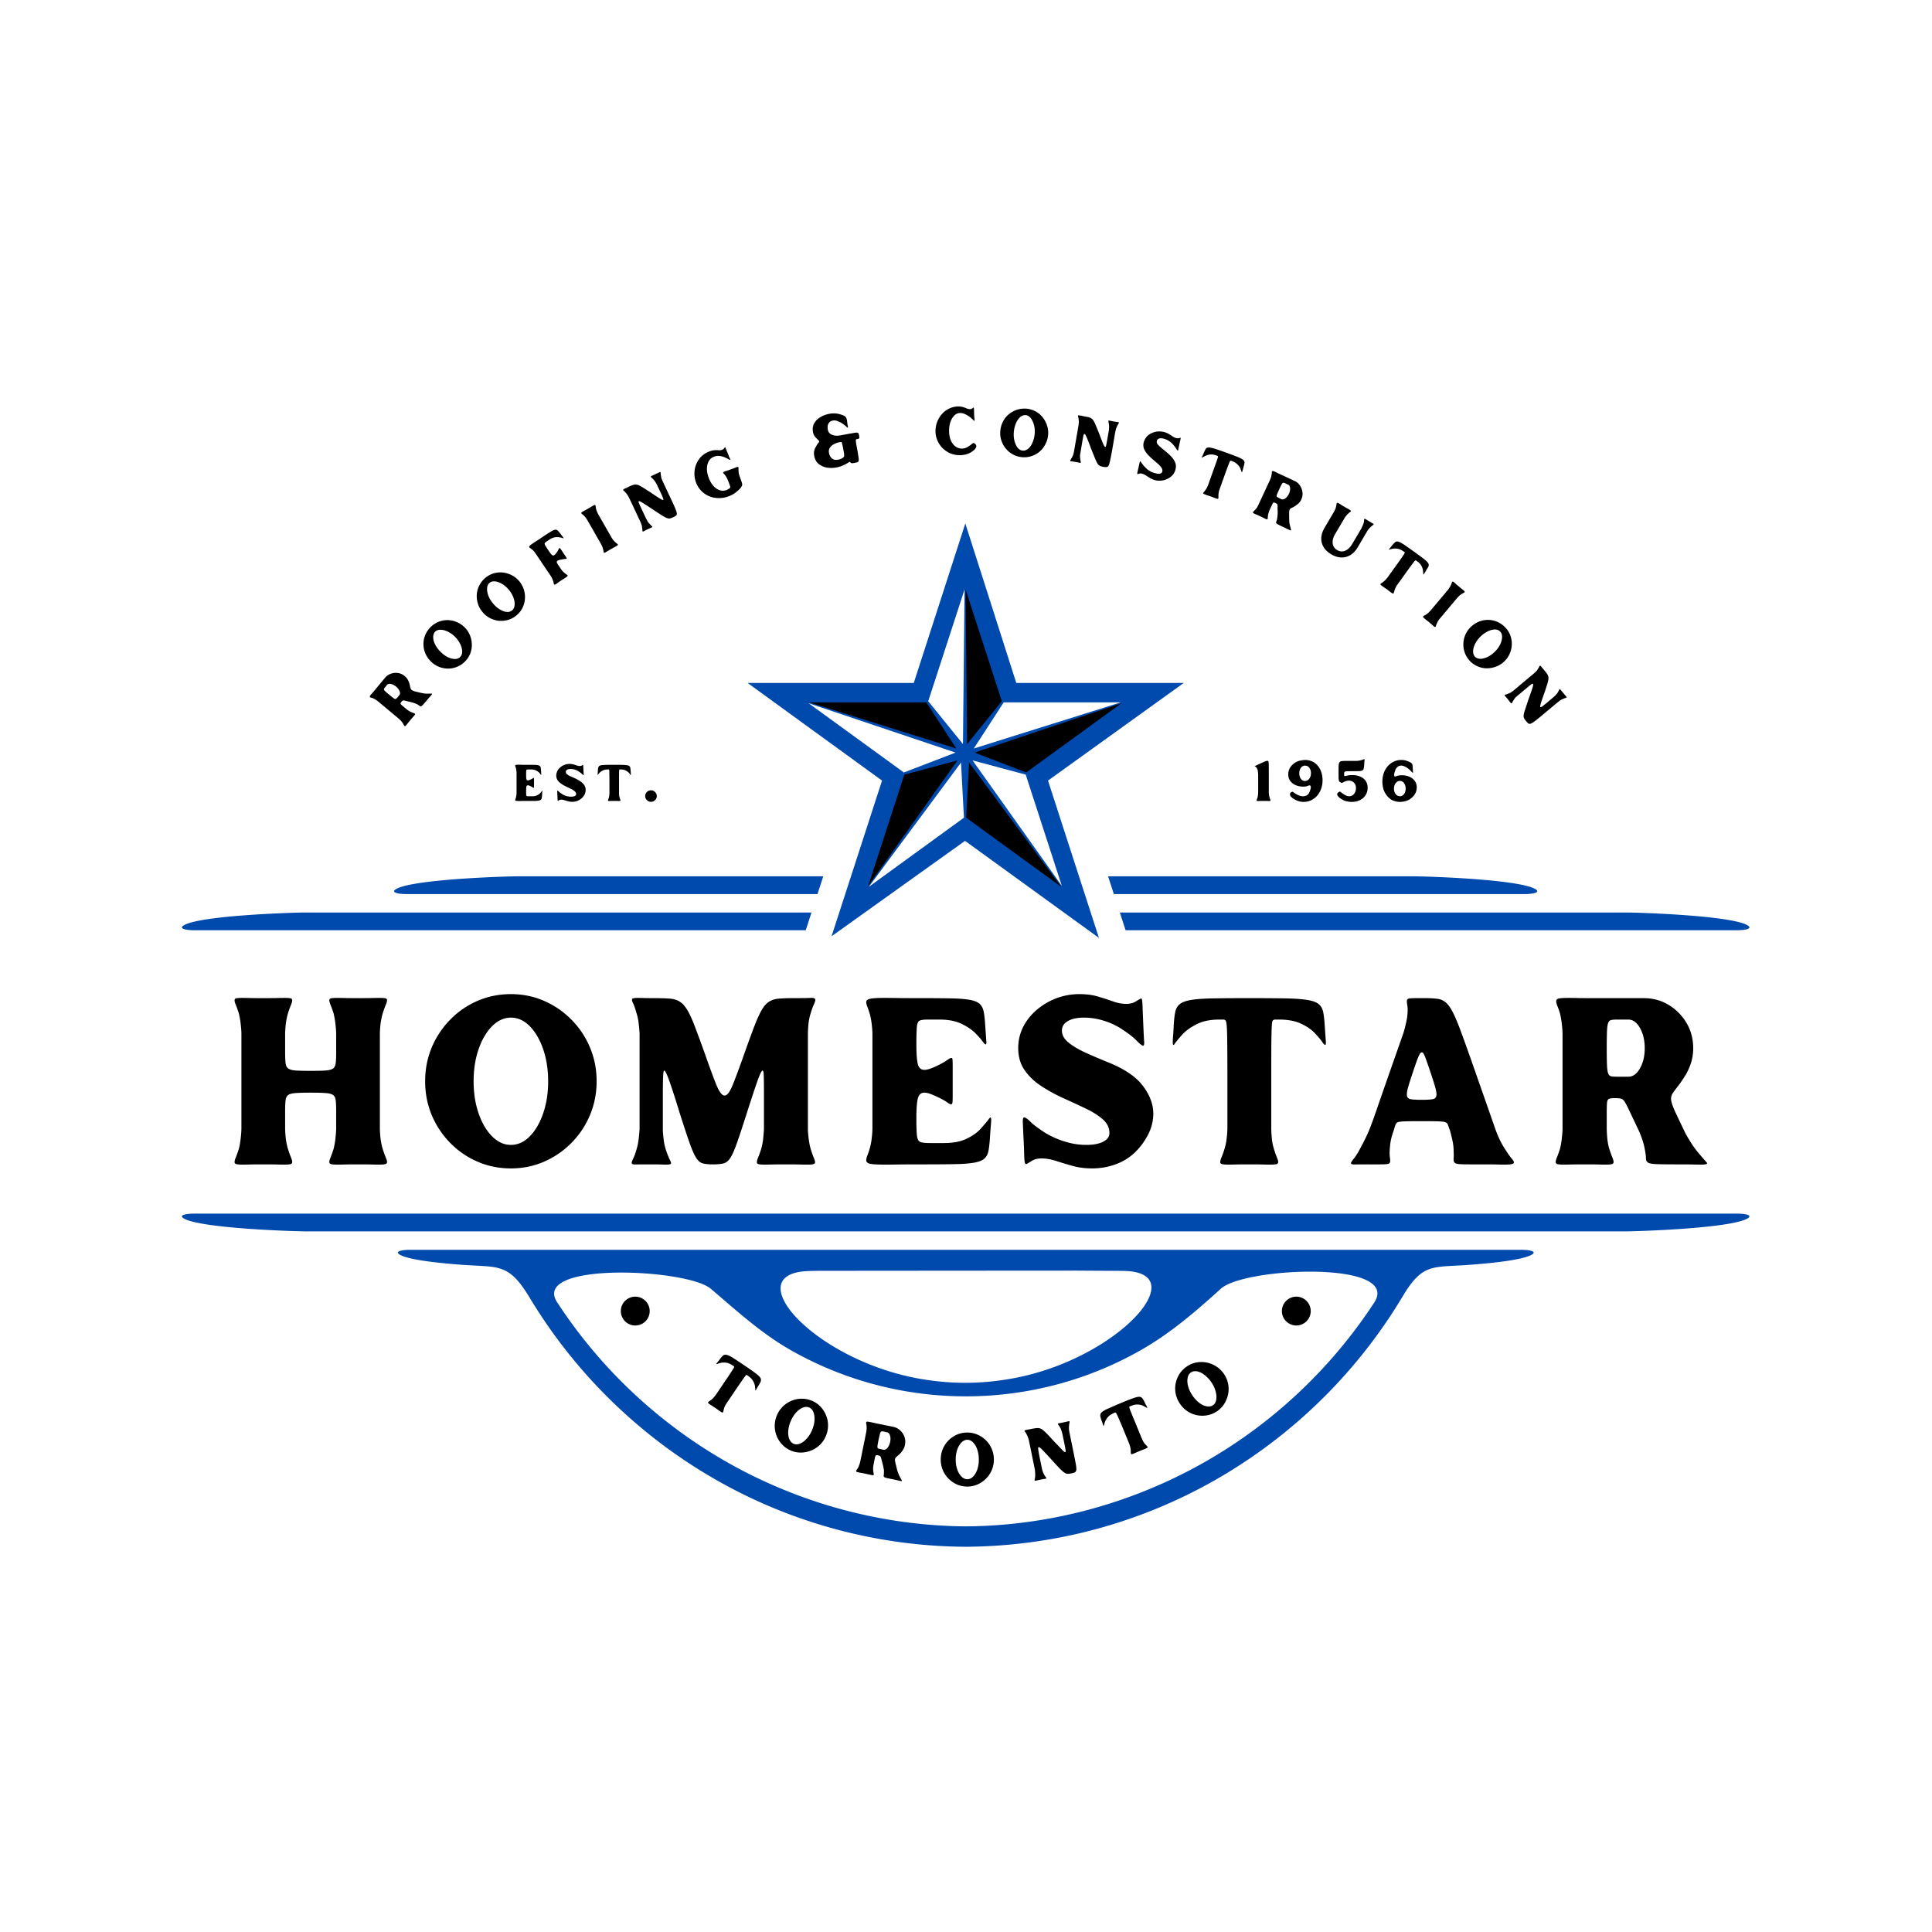 <?xml version="1.0" encoding="UTF-8"?>
<svg data-bbox="35.306 78.897 304.256 221.33" height="500" viewBox="0 0 375 375" width="500" xmlns="http://www.w3.org/2000/svg" data-type="color">
    <g>
        <defs>
            <clipPath id="cea0ae9d-7f0e-450d-8a23-804fbcf4b6a4">
                <path d="M145 101.605h85V183h-85Zm0 0"/>
            </clipPath>
            <clipPath id="7f87ab64-346b-4ec6-8220-143bd2c6331a">
                <path d="M35 170h305v130.355H35Zm0 0"/>
            </clipPath>
        </defs>
        <g clip-path="url(#cea0ae9d-7f0e-450d-8a23-804fbcf4b6a4)">
            <path d="m187.219 114.414-6.703 20.617-.348 1.07 6.742 8.325m-29.969-7.934 17.579 12.774.914.672 10.035-3.86Zm11.692 35.645 17.582-12.778.883-.644-.563-10.7Zm37.472-.176-6.683-20.59-.328-1.016-10.313-2.757Zm11.434-35.629H194.82l-5.808 8.953Zm-20.277-3.77h32.5l-26.344 18.95 9.887 30.535-25.993-18.836-25.91 18.523 9.801-30.222-26.094-18.95h32.254l10.004-30.957Zm0 0" fill-rule="evenodd" fill="#004aad" data-color="1"/>
        </g>
        <path d="m194.105 135.031-6.69-20.629.3 30.024 6.742-8.324m-14.652.23h-22.72l28.532 8.953Zm-4.274 14.023-.328 1.016-6.687 20.59 17.328-24.363Zm11.996 8.36.891.644 17.578 12.778-17.902-24.125Zm11.66-8.781.918-.668 17.583-12.774-28.532 9.586Zm0 0" fill-rule="evenodd" fill="#000000" data-color="2"/>
        <g clip-path="url(#7f87ab64-346b-4ec6-8220-143bd2c6331a)">
            <path d="M187.477 296.266c-14.594-.102-28.555-3.598-40.895-9.586a95 95 0 0 1-8.898-4.926 96.2 96.2 0 0 1-28.692-27.7c-.246-.359-.472-.734-.719-1.081-5.765-8.145 25.032-6.778 29.68-2.832 4.969 4.214 9.805 8.668 15.524 11.918a70 70 0 0 0 4.382 2.285c18.657 8.914 40.54 8.914 59.2 0a71 71 0 0 0 4.379-2.285c5.722-3.25 10.699-7.54 15.527-11.918 4.648-4.22 35.441-5.512 29.676 2.832-.239.355-.477.722-.72 1.082a96.4 96.4 0 0 1-28.687 27.699 96 96 0 0 1-8.902 4.926c-12.34 5.988-26.266 9.484-40.855 9.586m21.5-49.641c5.007.035 8.765.043 9.363.066 13.476.391-1.504 17.176-21.8 20.86-5.974 1.086-11.665 1.137-17.65.129-20.609-3.477-35.64-20.215-22.363-20.95 1.344-.07 2.664-.07 4.016-.07 14.738-.012 31.07-.027 48.434-.035m-21.54 53.602c15.239-.09 29.739-3.645 42.649-9.914a99 99 0 0 0 9.277-5.133 100.34 100.34 0 0 0 32.914-33.586c2.621-4.395 4.371-5.395 7.368-5.727 1.363-.16 3-.187 5.074-.328 5.308-.375 10.797-1.012 12.531-1.973 1.242-.687-.441-.976-1.89-.976H79.558c-1.454 0-3.137.281-1.895.976 1.676.926 6.844 1.551 11.969 1.926 1.351.098 2.535.149 3.562.207 4.457.242 6.301.688 9.63 6.207a100.4 100.4 0 0 0 32.722 33.274 100 100 0 0 0 9.277 5.136 98.7 98.7 0 0 0 42.613 9.91m127.84-61.215c2.543 0 20.434-.575 23.852-2.473 1.238-.691-.445-.973-1.895-.973h-299.6c-1.45 0-3.133.282-1.895.973 3.418 1.899 21.313 2.473 23.852 2.473zm-96.8-58.45H337.18c1.449 0 3.164-.28 1.996-.968-3.23-1.903-21.063-2.477-23.602-2.477H217.36Zm-2.278-7.023H296c1.445 0 3.164-.285 1.992-.973-3.23-1.906-21.062-2.472-23.601-2.472h-59.313Zm-57.523 0H78.87c-1.445 0-3.16-.285-1.992-.973 3.226-1.902 21.058-2.472 23.605-2.472h59.309Zm-2.285 7.024H37.688c-1.45 0-3.16-.282-1.997-.97 3.23-1.902 21.063-2.476 23.602-2.476h98.215Zm0 0" fill-rule="evenodd" fill="#004aad" data-color="1"/>
        </g>
        <path d="M123.305 251.68c1.543 0 2.8 1.257 2.8 2.8a2.8 2.8 0 0 1-5.602 0c0-1.542 1.255-2.8 2.802-2.8" fill-rule="evenodd" fill="#000000" data-color="2"/>
        <path d="M251.613 251.68a2.8 2.8 0 0 1 2.797 2.8 2.8 2.8 0 0 1-2.797 2.797 2.8 2.8 0 0 1-2.8-2.797c0-1.542 1.257-2.8 2.8-2.8" fill-rule="evenodd" fill="#000000" data-color="2"/>
        <path d="M55.891 223.006c.219.68.41 1.219.578 1.625.164.398.25.703.25.922q-.002.314-.344.406-.345.094-1.265.094-.645-.001-1.64-.031-.987-.017-2.36-.016-1.394-.001-2.36.016-.971.03-1.609.03c-.586 0-1-.03-1.25-.093q-.361-.091-.36-.406 0-.327.25-.922c.165-.406.36-.945.579-1.625q.263-1.061.375-2.187.124-1.123.125-1.86V200.74q-.001-.732-.125-1.828-.112-1.106-.375-2.219a23 23 0 0 0-.578-1.609c-.168-.406-.25-.71-.25-.922q-.001-.327.343-.39.34-.077 1.22-.078.639 0 1.624.03.996.017 2.39.016 1.42 0 2.407-.015a59 59 0 0 1 1.64-.031q.92 0 1.235.078.328.064.328.39c0 .211-.086.516-.25.922q-.252.597-.578 1.61-.314 1.112-.437 2.218-.111 1.095-.11 1.828v3.563q0 1.33.094 2.078.092.738.531 1.031.435.3 1.453.375 1.014.064 2.86.063 1.887 0 2.89-.063 1.014-.076 1.453-.375.437-.293.532-1.031.093-.749.093-2.078v-3.563q-.001-.732-.125-1.828-.111-1.106-.375-2.219a23 23 0 0 0-.578-1.609c-.168-.406-.25-.71-.25-.922q0-.327.344-.39.34-.077 1.219-.078.64 0 1.625.03.995.017 2.39.016 1.42 0 2.407-.015a59 59 0 0 1 1.64-.031q.921 0 1.25.078.328.064.328.39-.001.315-.265.922-.252.597-.578 1.61-.316 1.112-.438 2.218-.11 1.095-.11 1.828v18.22q0 .735.11 1.858.122 1.126.438 2.188c.218.68.41 1.219.578 1.625q.264.595.265.922 0 .314-.359.406-.345.094-1.266.094-.645-.001-1.64-.031-.987-.017-2.36-.016-1.393-.001-2.359.016-.971.03-1.61.03-.876 0-1.25-.093c-.242-.062-.359-.195-.359-.406q-.001-.327.25-.922c.164-.406.36-.945.578-1.625q.264-1.061.375-2.187.124-1.123.125-1.86v-3.422q0-1.278-.093-2-.096-.715-.532-1.015-.44-.295-1.453-.36-1.003-.077-2.89-.078-1.845 0-2.86.078-1.02.065-1.453.36-.439.3-.531 1.015-.094.722-.094 2v3.422q-.001.737.11 1.86.122 1.126.437 2.187m0 0" fill="#000000" data-color="2"/>
        <path d="M99.163 226.787q-3.457 0-6.484-1.312a16.6 16.6 0 0 1-5.297-3.64 17.1 17.1 0 0 1-3.578-5.392q-1.283-3.058-1.282-6.562-.001-3.515 1.282-6.578a17.2 17.2 0 0 1 3.578-5.39 16.6 16.6 0 0 1 5.297-3.641q3.029-1.313 6.484-1.313 3.452 0 6.453 1.313 3 1.314 5.297 3.64a16.9 16.9 0 0 1 3.594 5.39q1.296 3.065 1.297 6.579-.001 3.504-1.297 6.563a16.8 16.8 0 0 1-3.594 5.39 16.8 16.8 0 0 1-5.297 3.64q-3 1.314-6.453 1.313m0-29.265c-1.324 0-2.54.554-3.64 1.656q-1.659 1.657-2.626 4.469-.97 2.813-.968 6.234c0 2.273.32 4.344.968 6.219q.967 2.814 2.625 4.469 1.654 1.657 3.641 1.656 2.027 0 3.656-1.656c1.094-1.102 1.961-2.594 2.61-4.47q.967-2.81.968-6.218-.001-3.422-.968-6.234c-.649-1.875-1.516-3.364-2.61-4.47-1.086-1.1-2.304-1.655-3.656-1.655m0 0" fill="#000000" data-color="2"/>
        <path d="M131.877 215.865q-1.283-4.184-1.985-6.125c-.46-1.289-.78-1.937-.968-1.937q-.174.001-.219 1.25-.047 1.237-.047 3.547v6.86q.045.783.172 1.843.14 1.065.469 2.031.421 1.208.718 1.781.296.563.204.75-.095.188-.922.188c-.305 0-.688-.012-1.157-.031a73 73 0 0 0-1.75-.016q-2.202-.001-3 .016c-.523.02-.78-.078-.78-.297q-.001-.263.296-.86.31-.607.625-1.718a11 11 0 0 0 .438-2.141q.124-1.078.171-1.875v-18.562a35 35 0 0 0-.171-1.875 10.2 10.2 0 0 0-.438-2.094q-.362-1.297-.672-1.906-.299-.624-.14-.813.169-.187 1.093-.187.497 0 1.329.03.842.017 1.984.016 1.746 0 2.906.094 1.154.094 1.938.61.78.501 1.453 1.625.668 1.125 1.453 3.187.779 2.05 1.937 5.266 1.419 4.066 2.25 6.093c.563 1.356 1.086 2.032 1.578 2.032q.732.001 1.563-2.032.825-2.026 2.266-6.093a223 223 0 0 1 1.921-5.266c.532-1.375 1.008-2.437 1.438-3.187q.637-1.124 1.422-1.625.796-.516 1.89-.61a35 35 0 0 1 2.813-.094c1.664 0 2.797-.015 3.39-.047q.905-.046.907.375 0 .27-.281.891-.283.627-.641 1.781-.329 1.066-.422 2.172-.094 1.095-.094 1.828v18.72q.048.783.188 1.843c.094.71.242 1.387.453 2.031q.281.877.516 1.438.234.55.234.812 0 .282-.328.375-.33.094-1.25.094-.644-.001-1.656-.031-1.02-.017-2.438-.016-1.44-.001-2.453.016-1.001.03-1.656.03-.878 0-1.203-.093-.315-.093-.313-.375c0-.207.07-.492.219-.86q.234-.56.562-1.53a11 11 0 0 0 .438-2.141c.07-.719.125-1.328.156-1.828v-6.719q-.001-2.31-.031-3.5-.018-1.202-.235-1.203-.281.002-.968 1.937-.69 1.94-2.032 6.125-1.206 3.784-1.937 5.875-.738 2.099-1.313 3-.58.89-1.343 1.078-.751.188-2 .188-1.253 0-1.985-.187-.738-.188-1.312-1.079-.58-.901-1.313-3-.737-2.09-1.937-5.875m0 0" fill="#000000" data-color="2"/>
        <path d="M192.151 220.756q-.093 1.565-.281 2.563-.174.984-.781 1.546c-.399.368-1.047.633-1.953.797q-1.363.251-3.766.297-2.392.047-6.219.047c-1.656 0-3.086.004-4.281.016q-1.8.03-3.047.03-2.11.001-2.906-.155c-.524-.114-.781-.336-.781-.672q-.001-.374.203-.906.218-.528.453-1.313.31-1.061.422-2.187.124-1.123.125-1.86V200.74q-.001-.732-.125-1.828a13 13 0 0 0-.422-2.219q-.236-.779-.453-1.312-.204-.529-.203-.86c0-.331.242-.55.734-.656q.749-.17 2.734-.172 1.185.001 2.938.032 1.764.016 4.156.015 3.638 0 5.969.047c1.55.031 2.765.133 3.64.297q1.311.251 1.891.813.575.55.75 1.547.188.986.281 2.593.14 2.034.203 2.86.078.83-.109.828-.187.002-.61-.594-.408-.59-1.327-1.516c-.68-.707-1.594-1.336-2.75-1.89q-1.722-.827-4.297-.828h-2.266q-1.094.002-1.562.203-.456.204-.547 1.219c-.063.68-.094 1.843-.094 3.5q-.002 2.486.266 3.671.279 1.173 1.296 1.172.92.002 2.907-1.015.965-.499 1.515-.891.562-.406.797-.406.218 0 .234.36.031.345.032 1.171v5.797q0 .924-.047 1.297-.048.375-.266.375c-.156 0-.414-.13-.765-.39q-.534-.39-1.5-.86a19 19 0 0 0-1.703-.75q-.69-.265-1.204-.266c-.68 0-1.109.399-1.296 1.188-.18.78-.266 2.015-.266 3.703q-.001 2.438.11 3.453.121 1.019.671 1.234.544.204 1.89.203h2.72q2.576 0 4.296-.812c1.157-.54 2.07-1.18 2.75-1.922q1.201-1.325 1.641-1.953.436-.622.438.203-.001.423-.079 1.234-.063.798-.156 2.141m0 0" fill="#000000" data-color="2"/>
        <path d="M215.34 219.928q-.002-1.53-1.282-2.656-1.267-1.123-3.297-2.094a200 200 0 0 0-4.281-1.984 32 32 0 0 1-4.281-2.329q-2.033-1.311-3.297-3.109-1.266-1.794-1.266-4.328 0-2.168.938-4.063a10.65 10.65 0 0 1 2.609-3.312 12.8 12.8 0 0 1 3.797-2.266 12.5 12.5 0 0 1 4.547-.828q2.027 0 3.594.469 1.559.457 2.89.937 1.341.486 2.594.485 1.106 0 1.844-.469.592-.357.875-.516.28-.17.343.203.075.364.11 1.516l.14 3.453q.093 2.128.157 3.031.077.891-.204.891-.316 0-1.218-.937c-.594-.633-1.555-1.383-2.875-2.25a13.4 13.4 0 0 0-3.5-1.641 12.9 12.9 0 0 0-3.875-.61q-1.986.002-3.14.673-1.143.657-1.142 1.859 0 1.254 1.266 2.297 1.266 1.032 3.281 1.953 2.03.924 4.297 1.844c3.227 1.28 5.516 2.82 6.86 4.609q2.028 2.672 2.03 5.39 0 2.066-.968 4a13.2 13.2 0 0 1-2.578 3.516q-1.565 1.52-3.75 2.328-2.19.798-4.594.797-2.032-.002-3.765-.484a81 81 0 0 1-3.22-.969q-1.501-.482-2.827-.484-1.16 0-1.938.515l-.875.532q-.282.159-.406-.203-.111-.375-.14-1.547a94 94 0 0 0-.141-3.438 395 395 0 0 1-.125-2.969q-.019-.857.25-.859.375.001 1.312.922.95.925 2.938 2.172a17.2 17.2 0 0 0 3.734 1.625q2.03.626 4.094.625 2.074.001 3.281-.625 1.202-.622 1.203-1.672m0 0" fill="#000000" data-color="2"/>
        <path d="M229.66 200.615c-.805.887-1.344 1.54-1.626 1.953q-.408.628-.406-.25 0-.42.063-1.203.076-.778.125-2.078.092-1.607.297-2.594.199-.996.89-1.546.702-.562 2.219-.813c1.02-.164 2.437-.266 4.25-.297q2.717-.047 7-.047c2.851 0 5.187.016 7 .047s3.234.133 4.266.297q1.545.251 2.218.813.67.55.875 1.547c.133.656.235 1.523.297 2.593q.14 2.034.203 2.906c.051.586.016.875-.11.875q-.186 0-.608-.609-.41-.62-1.329-1.594-1.02-1.108-2.718-1.906-1.704-.81-4.282-.812h-.78a.58.58 0 0 0-.454.187q-.157.175-.203 1.125a96 96 0 0 0-.078 3.11q-.017 2.157-.016 6.125v10.515q0 .737.094 1.86.093 1.126.422 2.187c.207.68.394 1.219.562 1.625q.265.595.266.922-.002.314-.344.406-.345.094-1.265.094-.659-.001-1.657-.031-.986-.017-2.36-.016-1.392-.001-2.374.016-.984.03-1.64.03c-.587 0-1-.03-1.25-.093-.243-.062-.36-.195-.36-.406q-.001-.327.25-.922c.176-.406.367-.945.578-1.625q.327-1.061.438-2.187.124-1.123.125-1.86v-10.516q-.001-3.967-.032-6.125-.017-2.17-.093-3.109-.065-.95-.235-1.125a.54.54 0 0 0-.437-.187h-.735c-1.718 0-3.148.277-4.281.828q-1.705.83-2.766 1.89m0 0" fill="#000000" data-color="2"/>
        <path d="M269.743 223.24q-.049.738.015 1.25.076.503.078.828-.002.457-.344.579-.345.11-1.687.109h-1.969q-1.987-.001-2.797.016-.813.03-.812-.25 0-.216.531-.86c.352-.437.75-1.054 1.188-1.86.457-.85.836-1.593 1.14-2.218q.469-.95.953-2.203c.32-.832.72-1.937 1.188-3.312q.714-2.075 1.922-5.532l3.265-9.312q.234-.78.485-1.86.265-1.09.312-2.109.047-.78-.047-1.312a5 5 0 0 1-.093-.86q-.001-.405.343-.5.34-.094 1.454-.094h1.75c.945 0 1.734.043 2.359.125a3 3 0 0 1 1.64.703c.47.399.93 1.043 1.391 1.938q.687 1.345 1.578 3.781a436 436 0 0 1 2.25 6.266l4.469 12.766c.188.523.445 1.148.781 1.875.344.718.742 1.417 1.203 2.093q.638 1.02 1.094 1.547.47.534.469.797c0 .156-.149.266-.438.328q-.44.094-1.5.094-.644-.001-1.562-.031-.925-.017-2.172-.016h-2.86q-1.518 0-2.187-.062-.656-.076-.844-.329-.187-.247-.14-.78.046-.528 0-1.454a9.5 9.5 0 0 0-.235-2.031 37 37 0 0 0-.453-1.844l-.328-.922q-.14-.499-.422-.687-.27-.187-1.312-.235-1.032-.047-3.469-.047-2.409 0-3.453.047-1.034.048-1.281.219-.251.158-.391.61-.19.61-.578 1.812-.392 1.19-.484 2.937m6.187-9.765q1.561 0 2.219-.14c.445-.095.672-.4.672-.923 0-.375-.102-.894-.297-1.562q-.299-1.013-.844-2.64a79 79 0 0 0-1.031-2.97q-.362-.984-.672-.984-.33 0-.719.984-.392.987-1.047 2.97a65 65 0 0 0-.844 2.64q-.297 1-.296 1.562c0 .524.218.828.656.922q.668.14 2.203.14m0 0" fill="#000000" data-color="2"/>
        <path d="M312.367 223.006c.219.68.41 1.219.578 1.625.164.398.25.703.25.922q-.002.314-.344.406-.345.094-1.265.094-.645-.001-1.641-.031-.986-.017-2.36-.016-1.395-.001-2.39.016-.986.03-1.625.03c-.586 0-1-.03-1.25-.093q-.362-.091-.36-.406 0-.327.25-.922c.165-.406.36-.945.579-1.625q.263-1.061.375-2.187.124-1.123.125-1.86V200.74q-.001-.732-.125-1.828-.112-1.106-.375-2.219a15 15 0 0 0-.516-1.468q-.22-.563-.219-.89c0-.27.164-.442.5-.517q.498-.124 1.844-.125.92.001 2.203.032 1.296.016 3.14.015h9.313q2.672 0 4.829 1.313a10 10 0 0 1 3.468 3.5q1.297 2.189 1.297 4.906a9.5 9.5 0 0 1-.39 2.734q-.392 1.284-1.047 2.391-.878 1.425-1.516 2.234-.644.816-1 1.344-.344.516-.344 1.125-.001.786.875 2.672l1.844 3.875q.468.879 1.094 1.875a21 21 0 0 0 1.36 1.906q1.323 1.566 1.733 2 .421.439-1.093.438-.69-.001-1.797-.031-1.113-.017-2.813-.016-2.718 0-3.984-.047-1.266-.046-1.687-.297c-.274-.164-.407-.457-.407-.875q0-.621-.234-1.781a12.4 12.4 0 0 0-.61-2.187 17 17 0 0 0-.78-1.86l-1.376-2.906q-.69-1.482-1.047-2.078-.346-.593-.734-.703-.393-.124-1.219-.125-.785.001-1.125.125-.344.11-.422.703-.063.597-.062 2.078v2.906q0 .737.094 1.86.091 1.126.406 2.187m3.687-25.11h-2.109q-.796 0-1.219.094c-.273.055-.469.25-.594.594q-.174.503-.218 1.656a85 85 0 0 0-.047 3.22q0 2.08.047 3.218c.031.75.101 1.297.219 1.64q.185.502.593.594c.281.055.688.078 1.219.078h2.11c.894 0 1.648-.539 2.265-1.625q.92-1.639.922-3.906-.001-2.295-.922-3.922-.925-1.64-2.266-1.64m0 0" fill="#000000" data-color="2"/>
        <path d="M139.95 264.52a6 6 0 0 0-.766.234q-.222.08-.063-.156.06-.106.219-.282.17-.186.406-.531.293-.386.516-.61a.8.8 0 0 1 .5-.234q.28-.012.719.188.435.188 1.14.656.703.457 1.797 1.188 1.106.75 1.797 1.25.685.485 1.031.812.357.33.422.594.075.252-.031.547-.112.298-.375.703-.328.562-.469.797c-.086.156-.14.218-.172.187-.023-.008-.031-.094-.031-.25s-.024-.367-.063-.64q-.082-.45-.375-.954-.297-.513-.953-.968l-.219-.141a.14.14 0 0 0-.14-.016q-.065.034-.234.266-.177.22-.563.781-.376.55-1.078 1.563l-1.813 2.687q-.14.2-.328.5a3 3 0 0 0-.265.64q-.095.313-.141.5a.9.9 0 0 1-.094.298c-.031.05-.086.062-.156.031a2.4 2.4 0 0 1-.344-.187 19 19 0 0 0-.422-.297 19 19 0 0 0-.593-.422l-.625-.406-.422-.266a1.6 1.6 0 0 1-.297-.25q-.064-.082-.016-.156a.8.8 0 0 1 .219-.203q.169-.113.438-.313a2.8 2.8 0 0 0 .484-.484q.234-.27.375-.47l1.812-2.687c.47-.675.82-1.203 1.063-1.578q.375-.561.516-.812.152-.247.14-.328 0-.076-.078-.141l-.187-.11q-.676-.467-1.25-.546a3.1 3.1 0 0 0-1.032.015m0 0" fill="#000000" data-color="2"/>
        <path d="M153.5 281.553a5 5 0 0 1-1.687-1.172 5.4 5.4 0 0 1-1.078-1.687 5.4 5.4 0 0 1-.36-1.953q0-1.031.422-2.032a5.2 5.2 0 0 1 1.156-1.718 5.5 5.5 0 0 1 1.688-1.11 5.1 5.1 0 0 1 1.953-.39 4.9 4.9 0 0 1 2.016.406c.656.273 1.21.656 1.672 1.156a5.4 5.4 0 0 1 1.062 1.688q.387.937.375 1.968 0 1.034-.422 2.032a5.1 5.1 0 0 1-1.156 1.703 5.1 5.1 0 0 1-1.687 1.094 5.5 5.5 0 0 1-1.97.406 5 5 0 0 1-1.984-.39m3.547-8.36q-.563-.246-1.25.032-.673.284-1.281.953-.61.673-1.031 1.656a6.2 6.2 0 0 0-.485 1.891q-.065.925.203 1.594.282.669.844.922.576.234 1.25-.047.67-.269 1.281-.953.622-.669 1.032-1.641.42-.983.484-1.89.06-.92-.203-1.594-.269-.687-.844-.922m0 0" fill="#000000" data-color="2"/>
        <path d="M169.49 285.41q.03.327.078.515a1 1 0 0 1 .03.313q-.016.093-.14.093-.111.012-.375-.047a8 8 0 0 1-.515-.109l-.72-.156-.718-.14a4 4 0 0 1-.484-.095 1.4 1.4 0 0 1-.39-.109q-.095-.047-.079-.14a.6.6 0 0 1 .125-.266q.123-.154.281-.453a5.6 5.6 0 0 0 .406-1.203l1.125-5.532a5.4 5.4 0 0 0 .094-1.25 4 4 0 0 0-.078-.484.56.56 0 0 1 0-.281q.013-.124.172-.125c.113-.008.305.015.578.078q.28.047.672.14.389.081.953.204l2.844.578q.796.158 1.375.703.591.532.844 1.281.247.737.078 1.563a2.6 2.6 0 0 1-.297.796c-.137.25-.293.477-.469.672-.23.25-.43.446-.594.578q-.251.204-.39.344a.74.74 0 0 0-.172.328c-.031.156.004.446.11.86l.312 1.297q.092.28.219.609a5 5 0 0 0 .296.672q.311.575.407.734.092.154-.36.063l-.562-.125q-.328-.083-.844-.188a31 31 0 0 1-1.203-.25c-.262-.062-.43-.133-.5-.203q-.113-.11-.078-.297.047-.188.047-.547.028-.314-.032-.687a11 11 0 0 0-.125-.625l-.25-.969a6 6 0 0 0-.187-.687q-.065-.2-.188-.266a1.3 1.3 0 0 0-.343-.11q-.254-.06-.36-.03-.112.016-.172.187a5 5 0 0 0-.156.625l-.172.875a9 9 0 0 0-.094.594q-.035.345 0 .671m2.687-7.407-.64-.14a1.4 1.4 0 0 0-.376-.032c-.093 0-.172.055-.234.156q-.08.143-.172.485c-.055.23-.125.555-.219.969q-.129.627-.187.984-.048.345-.031.516.029.16.156.218.124.048.36.094l.64.14q.406.082.781-.359.375-.45.516-1.14c.101-.469.097-.883-.016-1.25q-.174-.56-.578-.64m0 0" fill="#000000" data-color="2"/>
        <path d="M187.753 288.54q-1.077-.001-2.015-.406a5.4 5.4 0 0 1-2.75-2.797 5.3 5.3 0 0 1-.391-2.047q0-1.078.39-2.031a5.4 5.4 0 0 1 1.11-1.672 5.4 5.4 0 0 1 1.64-1.125 5 5 0 0 1 2.016-.406 4.9 4.9 0 0 1 1.985.406 5.4 5.4 0 0 1 1.656 1.125q.716.721 1.11 1.672.405.953.406 2.031-.001 1.096-.407 2.047a5.1 5.1 0 0 1-1.11 1.656q-.719.72-1.655 1.14a4.9 4.9 0 0 1-1.985.407m0-9.078q-.609 0-1.125.516-.515.516-.828 1.39-.298.861-.297 1.922 0 1.064.297 1.938.311.86.828 1.375t1.125.515q.622 0 1.125-.515.515-.515.813-1.375a6 6 0 0 0 .297-1.938 6 6 0 0 0-.297-1.922q-.298-.874-.813-1.39-.503-.516-1.125-.516m0 0" fill="#000000" data-color="2"/>
        <path d="M202.666 286.203q.2.363.328.515.122.143.11.203c0 .043-.086.078-.25.11a4 4 0 0 1-.36.062 9 9 0 0 0-.531.11q-.657.128-.89.187-.238.047-.25-.047a.7.7 0 0 1 .03-.281c.032-.125.055-.313.079-.563a6 6 0 0 0-.016-.672 7 7 0 0 0-.047-.562l-1.156-5.672q-.061-.215-.156-.531a3.3 3.3 0 0 0-.266-.61 3.4 3.4 0 0 0-.328-.546q-.123-.153-.094-.22c.024-.05.125-.097.313-.14l.422-.078c.167-.031.374-.07.624-.125q.545-.105.907-.14.356-.046.672.03.31.081.656.36.34.281.844.797c.332.344.742.79 1.234 1.328q1.06 1.114 1.563 1.64.498.535.656.5.122-.03.062-.406-.047-.375-.187-1.078l-.438-2.093a5 5 0 0 0-.156-.547 3 3 0 0 0-.25-.61 3 3 0 0 0-.344-.53q-.127-.17-.11-.235c.009-.051.095-.094.25-.125a4 4 0 0 0 .345-.047q.216-.046.53-.11.657-.139.892-.203.233-.06.25.063a.9.9 0 0 1-.032.281 4 4 0 0 0-.078.594 3.4 3.4 0 0 0 0 .687q.047.345.094.563l.781 3.844q.234 1.159.375 1.89.14.72.172 1.14.029.423-.078.61a.6.6 0 0 1-.313.281 3.5 3.5 0 0 1-.578.157q-.345.065-.61.078-.268.018-.515-.094-.236-.106-.578-.406a11 11 0 0 1-.875-.86q-.532-.574-1.36-1.484a61 61 0 0 0-1.671-1.781q-.55-.576-.734-.547-.142.034-.079.484.06.44.22 1.282l.5 2.421q.044.236.155.547.124.299.266.578m0 0" fill="#000000" data-color="2"/>
        <path d="M214.518 275.882q-.2.532-.235.766-.046.235-.156-.016a5 5 0 0 1-.11-.344q-.075-.233-.234-.625a5 5 0 0 1-.203-.765.76.76 0 0 1 .078-.547q.141-.247.547-.5c.262-.164.652-.36 1.172-.578q.767-.342 1.984-.86 1.23-.515 2.016-.812.797-.31 1.266-.422.467-.106.718-.031a.85.85 0 0 1 .422.328q.187.25.39.719.294.579.423.812c.082.156.101.242.062.25q-.047.017-.234-.094a6 6 0 0 0-.578-.312q-.41-.2-1-.235-.597-.03-1.328.282l-.235.093q-.082.035-.094.11 0 .08.094.36.093.269.344.89.248.626.719 1.75l1.234 3.015q.093.223.25.532.153.315.375.578.218.251.36.39c.093.094.156.18.187.25q.03.083-.063.141a2 2 0 0 1-.359.188 10 10 0 0 1-.469.187l-.672.266a103 103 0 0 0-1.156.5 1.5 1.5 0 0 1-.36.109q-.11.019-.14-.062a.8.8 0 0 1-.047-.297c0-.133-.008-.317-.015-.547a5 5 0 0 0-.141-.656 5 5 0 0 0-.187-.563l-1.235-3.016q-.469-1.125-.734-1.734-.268-.622-.406-.875-.123-.265-.204-.312a.17.17 0 0 0-.156-.016l-.203.094q-.75.315-1.125.75a3.2 3.2 0 0 0-.562.859m0 0" fill="#000000" data-color="2"/>
        <path d="M236.198 273.944a5 5 0 0 1-1.906.766 5.3 5.3 0 0 1-2-.031 5.1 5.1 0 0 1-1.828-.766 5.3 5.3 0 0 1-1.469-1.5 5.3 5.3 0 0 1-.797-1.906 5.1 5.1 0 0 1 0-2 5.5 5.5 0 0 1 .75-1.844 4.95 4.95 0 0 1 1.453-1.453 4.8 4.8 0 0 1 1.875-.766 5.4 5.4 0 0 1 1.985.031 5.2 5.2 0 0 1 1.86.782q.871.562 1.468 1.453.61.924.797 1.937c.125.68.117 1.344-.016 2a5.5 5.5 0 0 1-.75 1.844 5 5 0 0 1-1.422 1.453m-5.015-7.562c-.344.218-.563.57-.656 1.046-.102.481-.079 1.016.078 1.61q.221.891.812 1.765a6.1 6.1 0 0 0 1.313 1.454q.732.562 1.453.703.716.14 1.234-.188c.344-.226.555-.578.64-1.047q.142-.716-.093-1.609a5.7 5.7 0 0 0-.812-1.781 6.2 6.2 0 0 0-1.329-1.438q-.72-.563-1.422-.703-.703-.152-1.218.188m0 0" fill="#000000" data-color="2"/>
        <path d="M105.216 154.32q-.034.345-.062.563a.55.55 0 0 1-.172.344q-.142.112-.438.172a6 6 0 0 1-.812.062h-2.25q-.376.014-.64.016a5 5 0 0 1-.673-.032q-.174-.045-.172-.156 0-.076.047-.187.048-.122.094-.297.059-.234.094-.469.03-.246.031-.406v-3.953c0-.102-.012-.235-.031-.391a5 5 0 0 0-.094-.484 2 2 0 0 0-.094-.297.5.5 0 0 1-.047-.188q-.001-.122.157-.156.17-.03.64-.031c.164 0 .375.008.625.015h.875c.664 0 1.18.008 1.547.016q.546.019.781.125.247.096.313.344c.039.156.066.383.078.672q.03.439.047.625.013.174-.016.172-.047.001-.14-.125a2.1 2.1 0 0 0-.89-.734q-.362-.189-.923-.188h-.484q-.254 0-.36.047c-.062.03-.101.12-.109.265q-.017.224-.016.75 0 .55.047.813.06.251.282.25c.132 0 .347-.07.64-.22q.217-.105.328-.187.122-.093.157-.093.077 0 .078.375v1.25q-.002.328-.078.328-.035.001-.157-.078a2 2 0 0 0-.328-.203q-.439-.219-.625-.22c-.156 0-.258.09-.297.266a5 5 0 0 0-.047.797q-.001.533.016.766.012.22.14.266c.094.023.235.03.422.03h.594c.364 0 .672-.054.922-.171q.387-.17.61-.422.262-.28.343-.422.094-.139.094.016-.002.08-.016.265a9 9 0 0 0-.03.5m0 0" fill="#000000" data-color="2"/>
        <path d="M111.828 154.133c0-.219-.102-.406-.297-.563a3 3 0 0 0-.719-.453q-.438-.215-.906-.437-.736-.359-1.156-.688-.421-.339-.61-.703a1.7 1.7 0 0 1-.171-.765c0-.239.054-.5.172-.782q.17-.422.609-.797c.226-.207.5-.367.812-.484a2.7 2.7 0 0 1 1-.187q.435.002.782.109c.226.062.437.133.625.203q.292.094.562.094.233 0 .406-.094.124-.075.172-.11.06-.029.078.048.031.082.032.328c.007.168.02.418.03.75q.03.456.048.656.012.187-.047.187-.065.001-.266-.203a4.4 4.4 0 0 0-.64-.484 2.8 2.8 0 0 0-1.594-.5c-.281 0-.512.055-.688.156a.46.46 0 0 0-.234.422q-.001.234.203.422c.133.125.344.258.625.39q.436.19 1.094.485c.312.156.613.336.906.531q.436.282.719.688c.195.273.297.593.297.968q0 .628-.36 1.157a2.8 2.8 0 0 1-.953.843 2.64 2.64 0 0 1-1.265.313c-.293 0-.57-.04-.828-.11q-.375-.107-.704-.203-.316-.107-.609-.109c-.18 0-.32.04-.422.11q-.129.08-.187.109-.065.035-.094-.047a2 2 0 0 1-.031-.328q-.001-.246-.032-.75-.018-.453-.03-.64-.001-.189.062-.188.076.002.28.203.202.187.642.469a3.1 3.1 0 0 0 1.703.484q.45.001.718-.125.265-.141.266-.375m0 0" fill="#000000" data-color="2"/>
        <path d="M116.435 149.945c-.18.18-.297.313-.36.407-.054.093-.078.086-.078-.032q-.001-.091.016-.265l.031-.453q.014-.34.063-.563a.63.63 0 0 1 .187-.344c.102-.082.266-.14.484-.171q.342-.046.922-.063a76 76 0 0 1 3.047 0q.593.017.922.063c.227.03.39.09.484.171q.153.129.188.344.045.223.062.563.03.439.047.625.013.187-.015.187c-.024 0-.07-.039-.141-.125a3 3 0 0 0-.281-.344 2.1 2.1 0 0 0-.61-.406q-.361-.187-.922-.187h-.156q-.08 0-.11.047c-.023.03-.038.117-.046.25q-.002.19-.016.671v3.61q-.001.159.016.406.029.234.094.469c.039.148.078.265.11.36a.7.7 0 0 1 .062.202q-.001.082-.079.094a1.5 1.5 0 0 1-.25.016c-.093 0-.214-.008-.359-.016h-1.031c-.137.008-.25.016-.344.016-.137 0-.23-.008-.281-.016-.055-.02-.078-.05-.078-.094q0-.075.047-.203c.039-.094.082-.21.125-.36q.06-.233.078-.468.03-.246.031-.406v-2.297q-.002-.844-.016-1.313-.001-.482-.015-.671c0-.133-.012-.22-.032-.25q-.034-.047-.109-.047h-.14q-.58 0-.954.187-.361.174-.593.406m0 0" fill="#000000" data-color="2"/>
        <path d="M126.36 155.633q-.469 0-.796-.328a1.06 1.06 0 0 1-.329-.781q0-.47.329-.797.327-.329.796-.328.452 0 .782.328.341.327.343.797-.002.455-.343.78-.33.33-.782.329m0 0" fill="#000000" data-color="2"/>
        <path d="m246.414 154.742.125.407q.061.14.063.218 0 .082-.078.094a2 2 0 0 1-.297.016c-.106 0-.234-.008-.39-.016h-1.173c-.156.008-.289.016-.39.016-.137 0-.235-.008-.297-.016-.055-.008-.078-.04-.078-.094q0-.077.062-.218.06-.154.14-.407.06-.262.079-.531.03-.263.031-.437v-3.25q0-.265-.031-.547a3 3 0 0 0-.078-.532q-.127-.387-.266-.515c-.086-.094-.156-.14-.219-.14q-.08.001-.078-.032 0-.03.047-.063a4 4 0 0 1 .281-.14q.234-.106.766-.36.422-.186.656-.296a3.6 3.6 0 0 1 .547-.204c.051-.007.11-.015.172-.015q.077 0 .125.031.045.033.078.172.03.14.047.469.014.315.016.89v4.532q-.002.174.031.437.029.268.11.531m0 0" fill="#000000" data-color="2"/>
        <path d="M253.302 151.586q.482 0 .812-.422.342-.42.344-1.094 0-.544-.281-.984-.269-.449-.875-.484-.503.018-.813.453c-.2.281-.297.633-.297 1.047q0 .61.297 1.047.31.438.813.437m-.391 2.969q.45 0 .766-.203.327-.218.484-.594.123-.28.188-.531.077-.262.078-.438-.001-.233-.125-.312-.112-.093-.375.03-.363.175-.985.173a3.65 3.65 0 0 1-1.453-.281 2.6 2.6 0 0 1-1.047-.813q-.39-.527-.39-1.266c0-.375.07-.726.218-1.062q.235-.515.672-.89.61-.53 1.219-.688.621-.154 1.172-.172.608-.013 1.281.25.668.27 1.219.937.434.535.656 1.25.218.72.219 1.5 0 .91-.281 1.672-.283.769-.782 1.344a3.6 3.6 0 0 1-1.172.875 3.43 3.43 0 0 1-2.453.156 4.2 4.2 0 0 1-.828-.375q-.423-.264-.625-.5-.187-.248-.187-.437c0-.164.07-.297.219-.39q.168-.108.25-.11.076 0 .187.078.106.082.313.234.215.16.671.36.245.11.47.156.233.047.421.047m0 0" fill="#000000" data-color="2"/>
        <path d="M260.174 151.836a.9.9 0 0 1-.218-.156.7.7 0 0 1-.094-.281 5 5 0 0 1-.047-.61v-1.14q-.001-.687.016-1.079c.02-.257.066-.453.14-.578a.56.56 0 0 1 .406-.25q.282-.047.797-.047h2.016c.113 0 .258-.007.438-.03q.264-.03.546-.11c.282-.07.461-.133.547-.188q.14-.093.14.094 0 .095-.03.313-.019.204-.032.562a6 6 0 0 1-.093.781q-.048.27-.22.39-.174.13-.577.157-.394.017-1.11.016c-.468 0-.836.008-1.093.015q-.393 0-.563.047c-.117.032-.187.09-.219.172a1 1 0 0 0-.03.297q-.002.25.015.344.012.08.125.078a1 1 0 0 0 .219-.031q.14-.03.343-.078.2-.046.422-.063.234-.014.485-.016c.57 0 1.082.102 1.53.297q.671.282 1.048.844.375.55.375 1.328a2.6 2.6 0 0 1-.407 1.438 2.63 2.63 0 0 1-1.093.953 3.5 3.5 0 0 1-1.579.344c-.335 0-.656-.04-.968-.11a2.6 2.6 0 0 1-.844-.328q-.549-.31-.781-.578-.234-.264-.235-.469 0-.217.235-.375a.8.8 0 0 1 .234-.125c.05-.02.11-.008.172.031.063.043.148.118.266.22.125.093.304.214.546.359q.422.28.86.28.388.001.687-.202.293-.216.47-.578a1.9 1.9 0 0 0 .171-.797q0-.656-.375-1.047-.376-.406-1.016-.406a1.9 1.9 0 0 0-.656.125q-.344.14-.484.234a.5.5 0 0 1-.235.078q-.08-.012-.25-.125m0 0" fill="#000000" data-color="2"/>
        <path d="M271.727 154.555q.515-.03.812-.453.296-.422.297-1.047 0-.608-.312-1.047-.3-.436-.797-.438-.471 0-.813.422-.344.41-.343 1.094c0 .242.039.469.125.688q.123.328.375.546.263.205.656.235m3.266-1.735q0 .563-.235 1.079a2.7 2.7 0 0 1-.672.89q-.58.517-1.203.688a4.5 4.5 0 0 1-1.187.172c-.399 0-.82-.086-1.266-.25q-.656-.249-1.219-.954a3.8 3.8 0 0 1-.672-1.234 5 5 0 0 1-.218-1.5q0-.92.28-1.687a4.1 4.1 0 0 1 .782-1.329 3.8 3.8 0 0 1 1.172-.875q.668-.311 1.453-.312.435 0 .781.094.36.094.641.218.294.129.453.235a.64.64 0 0 1 .219.265c.05.094.082.227.094.391.007.156.02.371.03.64q.031.348.032.5.014.158-.031.157c-.031 0-.117-.07-.25-.219a6 6 0 0 0-.656-.61 3 3 0 0 0-.704-.421q-.361-.155-.64-.156-.391.001-.672.218a1.3 1.3 0 0 0-.437.563 9 9 0 0 0-.204.61q-.063.267-.062.437c0 .293.164.36.5.203q.375-.155.984-.156.811 0 1.469.28c.438.188.785.462 1.047.813q.389.535.39 1.25m0 0" fill="#000000" data-color="2"/>
        <path d="M79.84 138.228q.262.112.437.172.169.066.25.125.059.047.031.14a1 1 0 0 1-.203.282q-.11.142-.297.344a10 10 0 0 0-.437.515q-.253.3-.422.516-.176.22-.282.36-.175.203-.25.25-.079.045-.125 0a.7.7 0 0 1-.171-.235q-.096-.17-.25-.422a4 4 0 0 0-.391-.469q-.233-.217-.39-.359l-3.907-3.266c-.094-.07-.227-.172-.406-.297a3.3 3.3 0 0 0-.547-.312 1.7 1.7 0 0 0-.39-.14.7.7 0 0 1-.266-.11q-.093-.077-.016-.219.065-.14.313-.422c.093-.113.226-.265.39-.453l.563-.672 1.672-2.015q.47-.56 1.156-.781a2.8 2.8 0 0 1 1.375-.125q.702.112 1.281.593.31.269.516.578.199.316.328.672.14.438.187.719.06.283.125.453.06.158.172.25c.125.106.367.215.735.328l1.14.266c.188.043.383.078.594.11q.328.047.656.03h.781q.172 0-.109.329a7 7 0 0 1-.328.375q-.206.235-.5.593-.504.597-.75.86-.235.25-.36.297-.11.046-.25-.047a6 6 0 0 0-.421-.281 5 5 0 0 0-.688-.297 11 11 0 0 0-.578-.172q-.3-.078-.734-.172a8 8 0 0 0-.625-.156c-.125-.032-.227-.02-.297.03q-.093.065-.235.25a.9.9 0 0 0-.171.25q-.03.096.078.22c.074.086.21.214.422.39l.625.516q.152.142.421.312.265.175.547.297m-4.72-5.281-.39.469q-.187.204-.203.344-.03.14.203.375.22.221.828.718.58.485.844.672c.18.125.312.172.406.14q.127-.058.313-.265l.39-.469q.234-.294.047-.78-.2-.481-.687-.892-.499-.405-1-.5-.516-.105-.75.188m0 0" fill="#000000" data-color="2"/>
        <path d="M90.222 128.426q-.675.676-1.547 1.016-.861.346-1.781.328a4.7 4.7 0 0 1-3.312-1.437 4.6 4.6 0 0 1-1.032-1.548 4.7 4.7 0 0 1-.36-1.78q.002-.922.36-1.767a4.9 4.9 0 0 1 1.031-1.53q.692-.67 1.547-1.016a4.5 4.5 0 0 1 1.75-.329 4.8 4.8 0 0 1 1.766.375q.872.363 1.562 1.047.685.705 1.031 1.578.342.862.344 1.782a4.6 4.6 0 0 1-.328 1.765 4.5 4.5 0 0 1-1.031 1.516m-5.75-5.828q-.388.408-.39 1.062 0 .643.359 1.391c.242.5.585.977 1.03 1.422q.675.688 1.407 1.062c.5.243.96.368 1.39.375q.656.019 1.047-.39.389-.375.391-1.032.013-.656-.344-1.406a5.2 5.2 0 0 0-1.015-1.453 5.3 5.3 0 0 0-1.422-1.031q-.75-.358-1.406-.36c-.438-.007-.786.11-1.047.36m0 0" fill="#000000" data-color="2"/>
        <path d="M100.208 119.475a4.4 4.4 0 0 1-1.64.86 4.8 4.8 0 0 1-1.797.156 4.9 4.9 0 0 1-1.719-.547 4.5 4.5 0 0 1-1.437-1.203 4.6 4.6 0 0 1-.875-1.657 4.9 4.9 0 0 1-.188-1.797 4.5 4.5 0 0 1 .516-1.718 4.8 4.8 0 0 1 1.172-1.438 4.54 4.54 0 0 1 3.421-1 4.9 4.9 0 0 1 1.72.547c.55.281 1.034.68 1.452 1.188q.608.768.875 1.671c.176.594.235 1.196.172 1.797a4.7 4.7 0 0 1-.5 1.72 4.5 4.5 0 0 1-1.172 1.421m-5.172-6.36c-.289.243-.453.579-.484 1.016q-.062.657.219 1.438.28.766.89 1.515.597.739 1.297 1.172.715.44 1.36.516.638.065 1.078-.297.42-.34.484-.984c.05-.438-.015-.914-.203-1.438a5.2 5.2 0 0 0-.875-1.531c-.406-.5-.852-.89-1.328-1.172-.469-.281-.922-.445-1.36-.5q-.655-.074-1.078.266m0 0" fill="#000000" data-color="2"/>
        <path d="M109.582 111.212c.145.125.27.227.375.297a1 1 0 0 1 .219.172q.029.081-.031.156a1.3 1.3 0 0 1-.282.219q-.157.112-.39.266-.235.141-.547.343-.316.206-.531.36a9 9 0 0 1-.36.265 1.4 1.4 0 0 1-.343.188q-.096.035-.125-.047a.5.5 0 0 1-.094-.25 3.6 3.6 0 0 0-.375-1.031 4 4 0 0 0-.25-.438l-2.86-4.234a4 4 0 0 0-.296-.406 2.5 2.5 0 0 0-.454-.438 2 2 0 0 0-.312-.234.6.6 0 0 1-.188-.172q-.074-.123.079-.281.14-.172.64-.5.269-.188.672-.438.409-.263.953-.625 1.065-.732 1.672-1.094c.395-.25.703-.398.922-.453a.59.59 0 0 1 .562.14c.164.15.36.372.579.673q.356.454.484.64.14.176.11.188-.036.017-.235-.047a2.6 2.6 0 0 0-.531-.125 2.6 2.6 0 0 0-.938-.016q-.533.081-1.125.485l-.531.359q-.247.175-.313.297-.074.127.079.406.156.282.578.922.438.659.687.906.264.254.516.078.201-.139.578-.671.168-.293.25-.47.092-.186.156-.234.076-.044.328.313l.844 1.266q.171.252.219.359.046.094 0 .125-.083.063-.281.062-.187.001-.516.079-.69.094-.953.265-.206.143-.14.344.075.205.296.516l.453.671c.07.106.172.243.297.407q.2.236.453.437m0 0" fill="#000000" data-color="2"/>
        <path d="m116.138 99.861 2.531 4.422q.105.175.281.438.185.253.407.453.217.206.359.312a.8.8 0 0 1 .203.188q.046.064-.031.156a1.4 1.4 0 0 1-.313.203 9 9 0 0 1-.39.219q-.235.127-.563.313t-.562.328c-.157.093-.29.171-.39.234q-.252.142-.345.156-.079.018-.125-.047a.6.6 0 0 1-.062-.265 2.2 2.2 0 0 0-.11-.469 2.5 2.5 0 0 0-.203-.578 5 5 0 0 0-.234-.453l-2.531-4.422c-.063-.102-.149-.242-.266-.422a3 3 0 0 0-.422-.5 2.4 2.4 0 0 0-.344-.312q-.152-.105-.187-.188c-.031-.05-.023-.098.016-.14q.065-.078.312-.22.157-.091.39-.218.235-.124.563-.313.328-.187.563-.328c.156-.094.289-.172.39-.234q.237-.122.344-.156.095-.03.14.046c.024.055.044.141.063.266q.02.187.078.469c.055.21.125.414.22.61q.126.298.218.452m0 0" fill="#000000" data-color="2"/>
        <path d="M126.049 101.643q.264.299.422.438.152.129.14.187 0 .064-.219.156l-.28.125q-.177.083-.423.188-.548.27-.734.375-.187.111-.234 0-.034-.047-.032-.234a3 3 0 0 0-.062-.516 1.9 1.9 0 0 0-.14-.594 13 13 0 0 1-.173-.469l-2.218-4.703c-.07-.125-.16-.273-.266-.453a2.7 2.7 0 0 0-.375-.5 6 6 0 0 0-.375-.39q-.153-.124-.14-.188.017-.075.28-.203a16 16 0 0 0 .828-.39c.305-.145.563-.255.782-.329q.314-.105.594-.094.282.001.64.172.359.176.891.516.546.329 1.39.89 1.136.769 1.688 1.11.56.344.688.297c.07-.032.062-.157-.032-.375q-.127-.328-.39-.907l-.813-1.718a7 7 0 0 0-.25-.438 3 3 0 0 0-.375-.5 6 6 0 0 0-.406-.39q-.14-.123-.14-.188.012-.06.218-.172c.07-.031.164-.07.281-.125q.17-.093.422-.203.563-.263.75-.344.187-.093.235 0c.007.032.015.118.015.25q.013.188.078.516.028.316.157.61.122.298.203.468l1.5 3.203q.576 1.208.86 1.875.28.673.327 1 .061.316-.125.469a3 3 0 0 1-.562.328q-.3.143-.516.203a1.04 1.04 0 0 1-.453.031 2.6 2.6 0 0 1-.61-.234q-.376-.201-.968-.578-.58-.375-1.5-.984a50 50 0 0 0-1.875-1.22q-.609-.386-.75-.327-.122.064.031.422.153.363.469 1.03l.922 1.954q.092.187.25.469.152.269.375.484m0 0" fill="#000000" data-color="2"/>
        <path d="M141.387 96.349a5.4 5.4 0 0 1-2.016.328 4.8 4.8 0 0 1-1.828-.406 4.8 4.8 0 0 1-1.5-1.078 4.6 4.6 0 0 1-.969-1.61 4.8 4.8 0 0 1-.281-1.86 4.5 4.5 0 0 1 .406-1.75 4.4 4.4 0 0 1 1-1.437c.438-.406.942-.71 1.516-.921q.591-.217 1.031-.235.452-.013.781.016.34.016.61-.078a.85.85 0 0 0 .406-.282c.094-.132.148-.218.172-.25q.046-.044.156.25l.438 1.079q.232.611.359.859c.094.168.117.262.078.281q-.065.02-.312-.11c-.168-.093-.407-.21-.72-.359a4 4 0 0 0-1-.28 2.2 2.2 0 0 0-1.077.124 1.94 1.94 0 0 0-1.063.875q-.346.626-.36 1.469c0 .555.11 1.125.329 1.719q.327.907.86 1.547.543.626 1.187.875c.437.167.89.18 1.36.03q.198-.074.421-.202.247-.153.313-.235.076-.076.046-.234a6 6 0 0 0-.14-.469l-.235-.625a4 4 0 0 0-.203-.469 5 5 0 0 0-.328-.562 2 2 0 0 0-.297-.36 1 1 0 0 1-.156-.203q-.033-.092.063-.156c.062-.039.171-.094.328-.156l.437-.14q.264-.093.61-.22c.25-.082.46-.16.64-.234q.262-.106.438-.172c.156-.05.257-.078.312-.078q.092-.013.125.078.029.066.016.266-.019.187.015.469.013.328.094.64.093.299.156.485l.25.703q.094.251.157.484.077.222.03.438c-.03.148-.132.32-.296.515q-.236.3-.766.735a4 4 0 0 1-.765.53 6 6 0 0 1-.828.376m0 0" fill="#000000" data-color="2"/>
        <path d="M158.041 88.48a2.4 2.4 0 0 1-.015-.906q.075-.421.296-.782.33-.608.516-.812.186-.216.172-.344-.019-.075-.172-.203c-.094-.094-.246-.242-.453-.453a1.8 1.8 0 0 1-.39-.516 2.4 2.4 0 0 1-.204-.672c-.101-.582-.031-1.109.219-1.578q.373-.715 1.156-1.203.78-.498 1.86-.703a5 5 0 0 1 1.078-.062q.513.033.968.171.48.141.75.282.264.129.375.328.124.19.188.484.011.143.047.344.03.188.047.422l.11.547q.03.176-.017.187-.063.018-.343-.234-.268-.264-.907-.688a4.5 4.5 0 0 0-.843-.39 1.6 1.6 0 0 0-.782-.078c-.343.062-.601.199-.765.406q-.234.298-.281.672c-.024.25-.016.464.015.64q.094.563.469.844c.258.188.563.309.906.36a3.5 3.5 0 0 0 1.047-.032l1.766-.328q.654-.106 1.015-.172.374-.059.532-.031.17.034.234.156.061.112.11.36.046.313.046.453c.008.086-.015.14-.078.172a1.2 1.2 0 0 1-.297.093.6.6 0 0 0-.234.063q-.064.047-.063.265.013.206.078.657.077.439.235 1.265.14.814.203 1.282c.05.312.063.539.031.671q-.035.205-.187.282a2 2 0 0 1-.453.109 4 4 0 0 1-.532.094.5.5 0 0 1-.25-.016 1 1 0 0 1-.187-.14q-.096-.105-.156-.094a1.7 1.7 0 0 0-.297.172q-.237.157-.813.437-.689.346-1.437.469a5.2 5.2 0 0 1-1.938.016 3.5 3.5 0 0 1-1.562-.735q-.644-.56-.813-1.531m5.75-.719-.125-.656a16 16 0 0 0-.203-.953q-.066-.294-.125-.328-.065-.046-.172-.032l-.25.047q-.485.096-1 .344a2.2 2.2 0 0 0-.812.688q-.317.42-.188 1.078.045.27.219.609.17.328.547.563c.258.148.61.18 1.047.093.289-.05.531-.14.718-.265q.235-.14.329-.25.092-.122.078-.344c0-.145-.024-.344-.063-.594m0 0" fill="#000000" data-color="2"/>
        <path d="M186.375 88.35a4.8 4.8 0 0 1-1.844-.328 4.74 4.74 0 0 1-2.562-2.484 4.65 4.65 0 0 1-.39-1.828q0-.967.327-1.828a5.2 5.2 0 0 1 .938-1.531 4.3 4.3 0 0 1 1.39-1.047 4.1 4.1 0 0 1 1.704-.407q.607.001 1.015.125.405.127.703.266.31.127.625.125.262 0 .438-.14.186-.154.25-.172.06-.03.078.28c.008.212.02.595.031 1.157q.045.627.078.89.03.252-.047.25-.062.002-.296-.25a6 6 0 0 0-.735-.609 4.7 4.7 0 0 0-.875-.484 2.1 2.1 0 0 0-.844-.172q-.627 0-1.109.469-.485.468-.766 1.265-.282.8-.265 1.797c.008.688.125 1.29.344 1.797q.327.75.89 1.172a2.135 2.135 0 0 0 2.39.078q.405-.246.61-.422.217-.168.328-.25c.07-.062.141-.086.203-.078q.092.017.266.156c.164.118.25.262.25.438q.013.252-.25.563-.25.314-.86.687a4.2 4.2 0 0 1-.937.375 5.4 5.4 0 0 1-1.078.14m0 0" fill="#000000" data-color="2"/>
        <path d="M198.44 88.74a4.3 4.3 0 0 1-1.765-.5 4.6 4.6 0 0 1-1.407-1.124 4.7 4.7 0 0 1-.89-1.578 4.5 4.5 0 0 1-.219-1.86q.077-.983.5-1.812a4.4 4.4 0 0 1 1.11-1.422 4.9 4.9 0 0 1 1.562-.89 4.8 4.8 0 0 1 1.828-.235 4.7 4.7 0 0 1 1.781.5q.827.422 1.391 1.125.576.688.875 1.578c.207.586.285 1.203.234 1.86a4.7 4.7 0 0 1-.515 1.812 4.8 4.8 0 0 1-1.094 1.422 4.5 4.5 0 0 1-1.547.89q-.879.311-1.844.235m.625-8.171q-.563-.029-1.062.406c-.324.281-.594.68-.813 1.188a5.5 5.5 0 0 0-.406 1.718 4.9 4.9 0 0 0 .14 1.75q.216.799.626 1.297.422.503.984.532.544.046 1.047-.375.5-.421.828-1.188a5.3 5.3 0 0 0 .422-1.719q.077-.95-.156-1.75c-.149-.531-.36-.96-.64-1.297q-.424-.514-.97-.562m0 0" fill="#000000" data-color="2"/>
        <path d="M209.657 88.98q.046.374.093.579.061.201.016.25-.034.046-.266.015c-.074-.023-.172-.046-.297-.078q-.187-.033-.468-.078a8 8 0 0 0-.813-.125q-.221-.019-.203-.125a1 1 0 0 1 .11-.219q.106-.17.265-.453.153-.246.234-.547.077-.31.125-.515l.891-5.125q.012-.2.047-.5.029-.295-.031-.625a3 3 0 0 0-.094-.563q-.047-.187 0-.234.06-.045.36.016.152.015.359.062.215.048.53.11c.321.054.595.109.813.171.22.055.399.137.547.25q.233.159.438.516.201.362.437.953c.164.387.375.89.625 1.516q.481 1.3.735 1.89.264.597.406.625.106.017.187-.312.077-.341.188-.969l.328-1.875q.03-.2.047-.5a2.6 2.6 0 0 0-.016-.625 5 5 0 0 0-.094-.562c-.03-.126-.039-.204-.015-.235q.031-.046.266-.016.107.017.296.063.2.047.47.094l.812.125q.215.032.203.125a1.2 1.2 0 0 1-.125.234 3 3 0 0 0-.25.469 2.5 2.5 0 0 0-.219.594c-.055.21-.094.375-.125.5l-.594 3.468a60 60 0 0 1-.39 2.016c-.094.477-.196.813-.297 1q-.141.293-.375.313-.222.028-.64-.032a4 4 0 0 1-.548-.14 1.05 1.05 0 0 1-.39-.235c-.118-.117-.235-.297-.36-.547q-.188-.373-.453-1.015c-.18-.438-.402-.992-.672-1.672a35 35 0 0 0-.812-2.078q-.284-.669-.438-.703c-.086-.02-.156.101-.219.359a32 32 0 0 0-.203 1.125l-.359 2.125a4 4 0 0 0-.078.516q-.019.315.016.625m0 0" fill="#000000" data-color="2"/>
        <path d="M225.588 91.57q.107-.405-.156-.797-.27-.404-.75-.813a110 110 0 0 0-.984-.843c-.524-.458-.922-.868-1.204-1.235-.28-.375-.46-.726-.53-1.062a2.3 2.3 0 0 1 .046-1.032q.123-.435.469-.906.34-.468 1.031-.797a3.3 3.3 0 0 1 1.172-.328q.64-.06 1.297.11.545.157.937.39.389.234.719.469.329.221.656.297a1 1 0 0 0 .531.015q.2-.044.266-.062.077-.029.078.078 0 .096-.078.406-.081.317-.203.938c-.086.386-.14.664-.172.828q-.033.252-.11.234-.082-.029-.28-.343a7 7 0 0 0-.626-.829 3.65 3.65 0 0 0-1.812-1.14q-.533-.14-.89-.031a.59.59 0 0 0-.438.453.68.68 0 0 0 .094.593q.198.284.656.672.468.393 1.187.985c.344.293.664.605.97.937.3.336.523.703.671 1.11q.216.595.016 1.296a2.54 2.54 0 0 1-.829 1.313q-.609.528-1.453.734a3.5 3.5 0 0 1-1.687-.015 4 4 0 0 1-.984-.422c-.282-.18-.547-.344-.797-.5a2.7 2.7 0 0 0-.735-.328q-.329-.082-.547-.016-.187.076-.28.094-.083.011-.095-.094c0-.074.02-.21.063-.422q.077-.311.219-.937.124-.563.171-.797.061-.246.125-.235.094.035.282.344c.133.211.36.48.672.813q.78.861 1.953 1.156.56.153.922.078c.238-.055.382-.172.437-.36m0 0" fill="#000000" data-color="2"/>
        <path d="M234 88.47a4 4 0 0 0-.61.328q-.159.128-.094-.079l.14-.312.235-.547q.17-.404.313-.656a.67.67 0 0 1 .39-.313q.234-.077.656.016c.29.055.672.156 1.141.313q.717.235 1.844.64c.75.274 1.363.5 1.844.688q.716.269 1.093.484c.25.137.414.273.5.406a.64.64 0 0 1 .094.485 7 7 0 0 1-.172.718q-.159.552-.219.797-.064.235-.093.219-.048-.013-.125-.219a5 5 0 0 0-.203-.547c-.118-.25-.297-.5-.547-.75q-.375-.387-1.032-.64l-.203-.063c-.062-.02-.117-.015-.156.016-.031.023-.086.11-.156.266a51 51 0 0 0-.313.812q-.22.564-.593 1.61l-.985 2.75a4 4 0 0 0-.156.5 5 5 0 0 0-.094.609v.484a1 1 0 0 1-.031.281q-.017.075-.11.063a1.1 1.1 0 0 1-.312-.078 10 10 0 0 1-.453-.172l-.625-.234a9 9 0 0 0-.61-.204 4 4 0 0 1-.421-.156 1.2 1.2 0 0 1-.344-.156q-.082-.065-.047-.14a.8.8 0 0 1 .156-.22 2.6 2.6 0 0 0 .282-.374 2.6 2.6 0 0 0 .328-.532q.122-.28.203-.484l.984-2.75.578-1.61q.2-.575.282-.828.076-.247.046-.312a.16.16 0 0 0-.109-.094l-.187-.078q-.692-.247-1.22-.187-.532.062-.89.25m0 0" fill="#000000" data-color="2"/>
        <path d="M246.123 99.982q-.035.296-.047.485a.65.65 0 0 1-.047.28q-.032.06-.125.048c-.062 0-.172-.04-.328-.11l-.406-.203a15 15 0 0 0-.625-.297q-.347-.175-.594-.28a7 7 0 0 1-.422-.173 2 2 0 0 1-.297-.172q-.064-.066-.03-.125a.7.7 0 0 1 .171-.234c.094-.086.203-.195.328-.344q.218-.215.36-.484.152-.282.234-.469l2.156-4.625q.077-.17.188-.469.122-.292.156-.609.061-.246.063-.422c0-.125.007-.219.03-.281q.047-.093.204-.063.153.019.5.172.201.111.531.281.34.16.797.36l2.375 1.11a2.4 2.4 0 0 1 1.047.921c.258.399.414.828.469 1.297q.075.705-.235 1.39a2.6 2.6 0 0 1-.437.641 2.5 2.5 0 0 1-.563.469q-.376.282-.64.406-.253.11-.407.203a.53.53 0 0 0-.203.235c-.074.148-.11.41-.11.797l.016 1.171q.012.282.047.61.047.327.141.64.14.576.188.735.059.17-.329 0c-.105-.055-.257-.125-.453-.219q-.281-.142-.703-.344-.69-.314-1-.484-.315-.159-.39-.281-.082-.112-.016-.266c.039-.105.094-.266.156-.484q.076-.41.094-.719.03-.299.031-.61c0-.21-.012-.456-.031-.75q.03-.468 0-.656-.017-.187-.11-.25a1.1 1.1 0 0 0-.296-.172 1.1 1.1 0 0 0-.297-.109q-.094-.014-.188.125-.08.129-.265.516l-.344.734a7 7 0 0 0-.188.484 5 5 0 0 0-.156.594m3.906-5.906-.547-.266c-.18-.082-.312-.117-.406-.109q-.127.017-.297.297a13 13 0 0 0-.484.984q-.315.69-.437 1-.113.3-.032.406.075.112.344.235l.547.265c.226.106.484.055.765-.156q.423-.31.704-.89.264-.576.218-1.094-.034-.515-.375-.672m0 0" fill="#000000" data-color="2"/>
        <path d="m257.1 102.437 1.828-3.11q.105-.198.234-.468.124-.281.172-.562a3 3 0 0 0 .078-.422q.03-.187.063-.235.047-.06.14-.03.106.017.313.124.154.097.39.25.234.158.579.344.31.187.562.328c.164.086.301.156.406.219q.234.141.297.234.077.082.032.156a1 1 0 0 1-.204.172 1.7 1.7 0 0 0-.359.313q-.222.204-.422.469a4 4 0 0 0-.281.421l-1.766 3q-.596 1.002-.484 1.844c.07.563.36.988.86 1.281.5.301 1.007.348 1.53.141q.796-.316 1.391-1.312l1.766-3q.091-.17.219-.47c.093-.195.171-.39.234-.577q.094-.388.094-.594.014-.201.062-.25.06-.047.281.094c.063.03.145.086.25.156.102.074.235.152.391.234q.53.329.719.422.2.094.14.188a.6.6 0 0 1-.187.172 4 4 0 0 0-.422.359q-.222.205-.422.469a4 4 0 0 0-.281.422l-1.766 3c-.593 1.007-1.351 1.632-2.265 1.875q-1.376.374-2.875-.5-1.487-.878-1.844-2.266-.345-1.372.547-2.89m0 0" fill="#000000" data-color="2"/>
        <path d="M270.384 106.508q-.488.08-.688.156-.19.082-.062-.094.06-.091.218-.265.153-.189.375-.47a7 7 0 0 1 .5-.53.63.63 0 0 1 .453-.204c.164-.007.375.055.625.188q.388.19 1.016.625l1.594 1.125q.968.704 1.578 1.156c.406.305.71.559.922.766q.31.298.375.531a.67.67 0 0 1-.047.5q-.129.251-.375.625-.281.504-.422.703-.13.206-.14.188-.05-.029-.063-.25l-.047-.563a2.9 2.9 0 0 0-.312-.89c-.168-.313-.446-.602-.829-.876l-.171-.124q-.082-.06-.157-.032-.064.019-.234.219-.158.206-.516.688-.362.484-1 1.374l-1.718 2.391q-.129.154-.282.438a6 6 0 0 0-.25.562c-.062.188-.11.336-.14.453a.8.8 0 0 1-.11.266q-.047.059-.14.031a1.6 1.6 0 0 1-.282-.156 9 9 0 0 1-.375-.281 8 8 0 0 0-.53-.407q-.299-.205-.532-.359l-.375-.266a1.5 1.5 0 0 1-.281-.234q-.048-.083 0-.14a.64.64 0 0 1 .203-.188q.169-.094.39-.281.247-.188.454-.422c.132-.156.242-.29.328-.39l1.718-2.391q.639-.889.985-1.391.341-.497.484-.719.14-.215.14-.297a.16.16 0 0 0-.062-.125l-.172-.11q-.597-.432-1.125-.515a2.5 2.5 0 0 0-.921-.015m0 0" fill="#000000" data-color="2"/>
        <path d="m282.808 116.099-3.281 3.906a3.5 3.5 0 0 0-.61.953 2.5 2.5 0 0 0-.172.438.8.8 0 0 1-.11.265c-.03.04-.085.047-.155.016a1.2 1.2 0 0 1-.297-.203q-.143-.127-.344-.313-.204-.175-.484-.421l-.516-.407q-.204-.158-.344-.281a1.4 1.4 0 0 1-.265-.266q-.048-.081 0-.14a.7.7 0 0 1 .234-.172 4 4 0 0 0 .406-.234c.164-.118.32-.243.469-.391.156-.156.273-.281.36-.375l3.28-3.906q.123-.139.298-.407c.125-.175.226-.359.312-.546a2.2 2.2 0 0 0 .188-.438.8.8 0 0 1 .093-.25q.061-.06.156-.031.093.033.313.219.14.126.328.312.2.174.5.406c.188.168.352.309.5.422q.218.16.36.281c.132.118.218.204.25.266q.059.083 0 .14a.7.7 0 0 1-.22.157 4 4 0 0 0-.421.234c-.168.117-.328.25-.485.407a8 8 0 0 0-.343.359m0 0" fill="#000000" data-color="2"/>
        <path d="M285.412 128.402q-.674-.675-1.031-1.532a4.7 4.7 0 0 1-.344-1.781q0-.92.344-1.781a4.9 4.9 0 0 1 1.047-1.563 4.8 4.8 0 0 1 1.547-1.047 4.5 4.5 0 0 1 1.781-.375 4.6 4.6 0 0 1 1.766.329q.856.346 1.53 1.015.703.675 1.048 1.531a4.7 4.7 0 0 1 .343 1.75c0 .602-.117 1.196-.343 1.782a4.6 4.6 0 0 1-1.032 1.562q-.69.703-1.562 1.047a5 5 0 0 1-1.781.375 4.4 4.4 0 0 1-1.766-.312 4.7 4.7 0 0 1-1.547-1m5.75-5.829q-.392-.404-1.047-.39c-.43.011-.89.14-1.39.39q-.738.364-1.407 1.032-.673.688-1.03 1.437c-.243.5-.36.961-.36 1.39q0 .655.39 1.063.387.375 1.032.375.656 0 1.406-.375.763-.362 1.438-1.047.669-.672 1.015-1.421.342-.75.344-1.407c0-.445-.133-.797-.39-1.047m0 0" fill="#000000" data-color="2"/>
        <path d="M293.844 135.82c-.149.22-.25.384-.313.5q-.082.188-.14.204-.066.013-.22-.156c-.054-.063-.12-.149-.202-.25a9 9 0 0 0-.282-.375 12 12 0 0 0-.547-.625q-.157-.16-.062-.219.045-.046.219-.094.187-.047.484-.187c.195-.055.379-.14.547-.266l.422-.297 3.984-3.344.375-.343q.217-.219.375-.5.2-.294.281-.469.075-.187.157-.187.076.001.265.218c.07.086.157.184.25.297l.328.406q.33.376.516.657c.133.187.219.375.25.562q.06.269-.016.672a7 7 0 0 1-.265 1 44 44 0 0 1-.516 1.547q-.468 1.312-.656 1.937-.187.622-.094.735.061.091.344-.11c.188-.136.445-.34.781-.609l1.453-1.234q.153-.129.375-.344.216-.222.391-.484c.125-.208.21-.368.266-.485q.075-.186.14-.203.077-.014.219.172.075.082.203.234.122.154.297.36c.258.312.438.52.531.625q.14.17.063.234-.05.047-.25.094a5 5 0 0 0-.5.203c-.18.07-.356.172-.532.297-.18.133-.312.238-.406.312l-2.719 2.266a50 50 0 0 1-1.593 1.297q-.563.433-.875.562-.3.141-.5 0a2.3 2.3 0 0 1-.453-.453 4 4 0 0 1-.329-.453.96.96 0 0 1-.156-.437q-.016-.235.078-.657.106-.408.328-1.062l.563-1.703c.344-.95.586-1.649.734-2.11q.216-.684.11-.812-.096-.106-.407.14-.314.237-.875.72l-1.656 1.374q-.157.14-.39.344a2 2 0 0 0-.375.5m0 0" fill="#000000" data-color="2"/>
    </g>
</svg>
